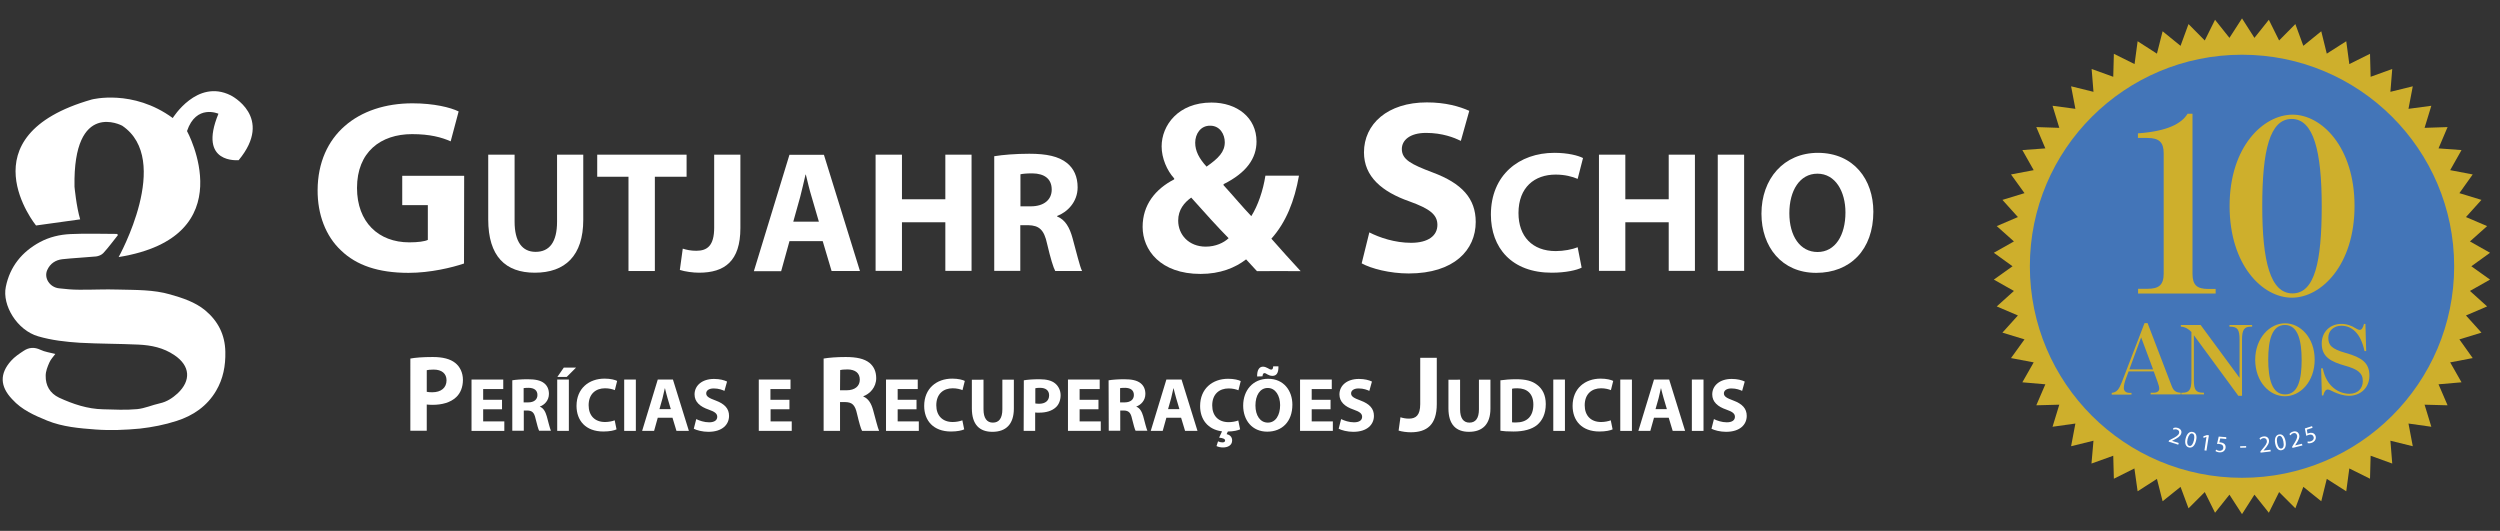 <svg xmlns="http://www.w3.org/2000/svg" xmlns:xlink="http://www.w3.org/1999/xlink" id="Camada_1" x="0px" y="0px" viewBox="0 0 1630.9 346.3" style="enable-background:new 0 0 1630.9 346.3;" xml:space="preserve"><rect x="0" y="0" width="1630.9" height="346.3" fill="#333333" stroke="none"/><style type="text/css">	.st0{fill:#FFFFFF;}	.st1{display:none;}	.st2{display:inline;}	.st3{fill-rule:evenodd;clip-rule:evenodd;fill:#865F35;}	.st4{fill-rule:evenodd;clip-rule:evenodd;fill:#FFFFFF;}	.st5{fill:#4275B8;}	.st6{fill:#CEAF2C;}	.st7{fill:#4375B8;}	.st8{fill:none;}</style><g>	<g>		<g>			<g>				<g>					<g>						<path class="st0" d="M302.7,171.9c-7.6,2.6-21.9,6.1-36.2,6.1c-19.8,0-34.1-5-44-14.6c-10-9.3-15.4-23.5-15.3-39.4        c0.2-36,26.4-56.6,61.9-56.6c14,0,24.8,2.7,30.1,5.3L294,92.2c-5.9-2.6-13.4-4.7-25.2-4.7c-20.4,0-35.9,11.6-35.9,35.1        c0,22.3,14,35.5,34.1,35.5c5.6,0,10.1-0.6,12.1-1.6v-22.7h-16.7v-19.1h40.4L302.7,171.9L302.7,171.9z"></path>					</g>				</g>				<g>					<g>						<path class="st0" d="M335.7,100.9v43.7c0,13.1,5,19.7,13.7,19.7c9,0,14-6.3,14-19.7v-43.7h17.1v42.5        c0,23.4-11.8,34.5-31.6,34.5c-19.1,0-30.4-10.6-30.4-34.8v-42.2H335.7z"></path>					</g>				</g>				<g>					<g>						<path class="st0" d="M410,115.3h-20.4v-14.4h58.3v14.4h-20.7v61.5H410V115.3z"></path>					</g>				</g>				<g>					<g>						<path class="st0" d="M465.9,100.9H483v47.9c0,21.6-10.3,29.1-27,29.1c-3.9,0-9.1-0.7-12.5-1.8l1.9-13.9        c2.4,0.8,5.4,1.4,8.8,1.4c7.2,0,11.7-3.3,11.7-15.1V100.9z"></path>					</g>				</g>				<g>					<g>						<path class="st0" d="M515,157.4l-5.4,19.5h-17.8l23.2-75.9h22.5l23.5,75.8h-18.5l-5.8-19.5H515V157.4z M534.2,144.6l-4.7-16.1        c-1.4-4.5-2.7-10.1-3.8-14.6h-0.2c-1.1,4.5-2.3,10.2-3.5,14.6l-4.5,16.1H534.2z"></path>					</g>				</g>				<g>					<g>						<path class="st0" d="M588.4,100.9v29.1h28.3v-29.1h17.1v75.8h-17.1v-31.7h-28.3v31.7h-17.2v-75.8H588.4z"></path>					</g>				</g>				<g>					<g>						<path class="st0" d="M648.7,101.9c5.5-0.9,13.7-1.6,22.8-1.6c11.3,0,19.1,1.7,24.5,6c4.5,3.6,7,8.9,7,15.9        c0,9.7-6.9,16.3-13.4,18.7v0.3c5.3,2.1,8.2,7.2,10.1,14.2c2.4,8.6,4.7,18.5,6.2,21.4h-17.5c-1.2-2.1-3.1-8.3-5.3-17.7        c-2-9.4-5.3-12-12.3-12.2h-5.2v29.8h-17v-74.8H648.7z M665.7,134.6h6.8c8.5,0,13.6-4.3,13.6-10.9c0-7-4.7-10.5-12.6-10.6        c-4.2,0-6.5,0.3-7.8,0.6V134.6z"></path>					</g>				</g>				<g>					<g>						<path class="st0" d="M820,176.9c-2.2-2.4-4.5-4.8-7.1-7.7c-7.1,5.5-16.9,9.5-29.7,9.5c-26.2,0-37.8-15.6-37.8-30.7        c0-14.3,8.2-24.6,20.6-31v-0.6c-4.7-5.1-8.2-13.2-8.2-20.9c0-13.7,10.8-28.6,32.5-28.6c16.7,0,29.4,9.8,29.4,25.4        c0,10.9-6.4,20.3-21.4,27.8l-0.2,0.6c6.3,6.9,12.9,14.8,18.2,20.3c4.3-6.8,7.7-16.7,9.2-26.4h21.9c-2.9,16.4-8.4,30.4-18,41.1        c6.1,6.9,12.4,14,19.1,21.2C848.5,176.8,820,176.8,820,176.9z M801.5,155.4c-6.7-6.8-15.6-16.6-24.4-26.5        c-4.5,3.2-8.5,7.9-8.5,15c0,9.2,6.9,17,18,17C793,160.9,798.3,158.4,801.5,155.4z M779.7,93.1c0,5.5,2.6,10.3,7.4,15.6        c7.9-5.5,11.9-9.7,11.9-15.9c0-5.1-3.1-10.8-9.5-10.8C783.2,81.9,779.7,87.4,779.7,93.1z"></path>					</g>				</g>				<g>					<g>						<path class="st0" d="M893.3,151.6c6.6,3.4,16.7,6.8,27.2,6.8c11.3,0,17.2-4.7,17.2-11.7c0-6.8-5.2-10.6-18.2-15.3        c-18-6.3-29.7-16.2-29.7-32c0-18.5,15.4-32.6,41-32.6c12.2,0,21.2,2.6,27.7,5.5L953,91.9c-4.3-2.1-12-5.2-22.7-5.2        c-10.6,0-15.8,4.8-15.8,10.5c0,6.9,6.1,10,20.1,15.3c19.1,7.1,28.1,17,28.1,32.3c0,18.2-14,33.6-43.7,33.6        c-12.4,0-24.6-3.2-30.7-6.6L893.3,151.6z"></path>					</g>				</g>				<g>					<g>						<path class="st0" d="M1031.8,174.6c-3.1,1.6-10.2,3.3-19.5,3.3c-26.2,0-39.7-16.3-39.7-37.9c0-25.9,18.5-40.3,41.4-40.3        c8.9,0,15.6,1.8,18.7,3.4l-3.5,13.6c-3.5-1.5-8.3-2.8-14.4-2.8c-13.6,0-24.2,8.2-24.2,25.1c0,15.2,9,24.8,24.3,24.8        c5.2,0,10.9-1.1,14.3-2.5L1031.8,174.6z"></path>					</g>				</g>				<g>					<g>						<path class="st0" d="M1060.3,100.9v29.1h28.3v-29.1h17.1v75.8h-17.1v-31.7h-28.3v31.7h-17.2v-75.8H1060.3z"></path>					</g>				</g>				<g>					<g>						<path class="st0" d="M1137.8,100.9v75.8h-17.2v-75.8H1137.8z"></path>					</g>				</g>				<g>					<g>						<path class="st0" d="M1222.1,138.1c0,24.9-15.1,39.9-37.3,39.9c-22.5,0-35.7-17-35.7-38.6c0-22.7,14.5-39.7,36.9-39.7        C1209.4,99.8,1222.1,117.2,1222.1,138.1z M1167.3,139.1c0,14.9,7,25.3,18.4,25.3c11.6,0,18.2-11,18.2-25.8        c0-13.6-6.5-25.3-18.3-25.3C1174.1,113.3,1167.3,124.3,1167.3,139.1z"></path>					</g>				</g>			</g>			<g class="st1">				<g class="st2">					<g>						<path class="st3" d="M1291,276.6c2.7,1.3,5.7,2.3,8,4.1c2.1,1.6,3.8,4.1,4.8,6.6c0.8,2,1.7,2.5,3.6,2.5c1.2,0,2.4,0.7,3.6,1.1        c-0.4,1.2-0.6,2.6-1.3,3.6c-0.9,1.4-3.3,2.8-1.4,4.4c2.1,1.8,5,2.7,7.6,3.9c0.1,0,1-1.4,1.3-2.2c0.8-2.2,2.3-3.5,4.8-3.3        c2.3,0.2,2.8,1.9,3.6,3.7c0.6,1.3,2.1,2.3,3.3,3.4c1.9,1.8,2.6-0.3,3.8-1.1c0.7-0.4,2.5-0.4,2.8,0c1.8,3,3.2,2.2,4.8-0.1        c0.4-0.6,1-1,2.2-2.1c0.2,0.6,0.4,1.2,0.7,1.6c1.5,2.5,3,3,4.7,0.1c1.1-1.9,2.7-1.9,4.1-0.3c2.3,2.8,5.3,3.3,8.7,3.3        c13.6-0.2,27.3,0,40.9-0.2c47-0.8,94-1.6,141.1-2.5c29.8-0.6,59.6-1.2,89.4-1.8c1.9,0,3.8-0.1,5.7-0.1c4,0,5.5,1.5,5.6,5.2        c0.1,3.6-1.4,5.1-5.4,5.4c-3.6,0.2-7.1,0.5-10.7,0.6c-1.5,0.1-2.5,0.5-2.3,2.2c0.3,3.7-0.5,6.7-5.5,7.5        c1.2,0.8,1.7,1.4,2.3,1.5c3.1,0.8,3.8,2.9,3.7,5.7c-0.1,2.9-1.8,4.5-4.4,5.1c-2,0.4-4.2,0.5-6.1,0c-3.9-0.9-5.1-4.4-2.8-7.8        c1.5-2.3,0.9-5.3-2-6.2c-1.4-0.4-3.6,1.1-5.2,2.1c-0.3,0.2,0.3,2.6,1.1,3.4c1.6,1.7,3.1,3.7,1.8,5.8c-1,1.6-3.2,2.9-5.1,3.5        c-1.5,0.5-3.8,0.5-5.1-0.4c-1.7-1-3.7-2.9-3.9-4.6c-0.2-1.7,1.7-3.7,2.8-5.4c0.4-0.6,1.3-0.9,3.1-2c-6.1-0.1-6.3-3.7-6.6-7.4        c-0.1-2.2-1.7-1.9-3.2-1.9c-14.6,0.2-29.2,0.5-43.8,0.7c-53.5,0.6-107,1.1-160.6,1.7c-7.9,0.1-15.7,0.2-23.6,0.4        c-3.7,0.1-7.1,0.8-9.4,4.1c-1.3,1.8-2.8,1.4-4.2-0.1c-1.6-1.8-3.1-3.8-4.2,0.5c-0.4,1.7-1.8,1.5-3,0.4        c-2.9-2.8-2.9-2.8-5.6,0.1c-0.2,0.2-0.5,0.4-0.8,0.6c-0.4-0.3-0.9-0.5-1.3-0.8c-2.9-2.3-6.4-1-7.1,2.8        c-0.3,2.1-1.1,3.6-3.3,3.9c-2.5,0.3-3.9-0.9-4.9-3.1c-0.4-0.8-0.8-1.6-1.3-2.8c-2.2,1.4-4.3,2.6-6.3,3.9c-2,1.4-2,3-0.2,4.7        c0.6,0.6,1.3,1.1,1.8,1.8c1.6,2.2,0.8,4.2-1.8,4c-3.2-0.2-4.2,0.9-4.8,4c-0.5,2.3-2.3,4.7-4.2,6.3c-2.7,2.3-6,3.8-9.1,5.6        c-1.2,0-2.5,0-3.8,0c-1.7-1.3-3.4-2.6-5.2-3.9c-4-2.8-5.2-6.3-3.6-10.9c0.6-1.6,1.4-3.1,1.6-4.8c0.1-1-0.7-2.1-1.1-3.2        c-0.9,0.6-2.1,1.1-2.6,1.9c-1.4,2.8-3.2,3.8-6.1,2.4c-0.5-0.2-1.1-0.3-1.7-0.5c-1.3,1.5-2.4,2.9-3.5,4.2        c-2.1,2.3-3.8,1.9-4.8-1c-0.7-1.8-1.5-3.6-2.1-5.5c-0.6-2-0.9-4.1-1.4-6.1c-0.3-1.3-0.4-2.8-1.1-3.9c-1.2-1.8-2.9-3.2-4.3-4.8        c0-1.1,0-2.1,0-3.2c1.3-1.6,2.7-3.2,3.9-4.8c0.5-0.6,1.2-1.6,1-2.1c-1.4-4,0.4-7.3,1.8-10.8c0.7-1.9-0.1-5.2,2.7-5.2        c1.7,0,3.3,2.4,5,3.6c0.8,0.6,2.1,1.4,2.8,1.1c3.3-1.4,5.4-0.6,6.8,2.6c0.3,0.6,1.4,0.8,2.2,1.2c0.4-0.9,1.4-1.8,1.2-2.6        c-0.4-1.8-1.3-3.5-2-5.2c-1.4-3.1-1.5-6.3,0.9-8.8c2-2.1,4.7-3.6,7.1-5.4C1287.7,276.6,1289.4,276.6,1291,276.6z         M1278.6,316.9c-5.4,0-11.4,2.3-14.3,5.5c-1.6,1.8-2.1,3.6-0.5,5.6c1.7,2,3.6,1.8,5.5,0.4c1.7-1.2,3.3-2.6,5.1-3.7        c2.8-1.7,5.6-1.8,8.2,0.4c2.5,2.1,3.4,4.7,2.3,7.9c-0.6,1.7-1.5,3.3-1.7,5.1c-0.2,1.8-0.3,4.2,0.7,5.6        c3.4,4.9,12,4.3,15.1-0.9c1.3-2.1,1.1-3.9-0.7-5.6c-2.5-2.3-5.2-4.4-7.3-6.9c-1.7-2-3.2-4.4-4-6.9        C1285.2,318.4,1283.7,316.9,1278.6,316.9z M1290.9,279.9c-8.1,0.1-11.4,5.2-8.5,11.3c0.5,1.1,1.4,2.3,1.5,3.4        c0.1,2.1,0.3,4.5-0.6,6.2c-2.1,4-6.1,4.6-10.3,2.1c-2.1-1.2-4.1-2.6-6.4-3.2c-1.1-0.3-3.2,0.8-3.7,1.8s-0.1,3.3,0.8,4.1        c5.4,4.9,11.8,6.7,18.9,4.2c1.5-0.6,3.4-2.7,3.5-4.2c0.4-4.2,2.1-7.4,4.9-10.2c1.8-1.8,3.5-3.6,5.2-5.5c2.7-2.9,2.6-5.7-0.6-8        C1293.9,280.9,1291.9,280.2,1290.9,279.9z M1315.8,308.9c-1.7-1.3-2.5-2.1-3.5-2.6c-4.7-2.6-7.8-6.5-10.1-11.2        c-1.6-3.4-2.1-3.5-4.9-1.1c-0.8,0.7-1.6,1.4-2.2,2.2c-3.7,4.6-2.3,10.2,3.3,12.1C1303.8,310,1309.3,309.8,1315.8,308.9z         M1314.5,317.5c-5.7-0.8-11.2-1.2-16.4,1.1c-5.5,2.5-6.6,8.2-2.3,12.5c0.7,0.7,1.6,1.3,2.4,2c2.1,1.9,3.6,1.8,4.5-1.2        c1.7-5.3,4.9-9.4,9.5-12.5C1313,319,1313.8,318.1,1314.5,317.5z M1290.1,318.2c6.3-4.4,6.3-6,0.1-10.1        C1285.1,313.5,1284.7,312.9,1290.1,318.2z"></path>					</g>				</g>				<g class="st2">					<g>						<path class="st3" d="M1246.3-28.2c4.6,13.7,15,22.4,26.2,30.5c15.7,11.3,33,18.9,52.1,22.3c2.7,0.5,3.9,1.7,4.4,4.4        c1.8,8.8,3.9,17.6,5.9,26.4c0.2,0.8,0.1,1.6,0.2,2.6c-1.1-0.3-1.9-0.4-2.7-0.6c-26.4-9.8-50.2-23.7-69.4-44.6        c-7.8-8.6-14.1-17.9-16.1-29.7c0-0.4-0.3-0.8-0.5-1.1C1246.3-21.6,1246.3-24.9,1246.3-28.2z"></path>					</g>				</g>				<g class="st2">					<g>						<path class="st3" d="M1469.7,272.8c0.5-0.7,1.1-1.4,1.5-2.2c15.7-25.3,24-52.7,23.9-82.6c0-2.3,0-4.6,0.4-6.9        c0.8-5,4.8-7.3,8.7-9.8c3.8,11.1,4.3,22.3,2.5,33.6c-5.3,32-20.1,59.1-42.3,82.4c-2.3,2.4-4.5,3.6-7.8,3.3        c-2.5-0.2-5.1-0.3-7.5,0c-5.8,0.8-10.1-1.4-14.6-4.9c-28.6-22.6-46.1-51.8-51.6-87.9c-1.4-9.3-1.1-18.8,2.5-25.1        c3.7,2.8,7.4,5.4,10.9,8.4c0.8,0.7,1,2.5,1.1,3.8c2.7,33.6,15.4,62.8,37.1,88.4c0.3,0.4,0.8,0.7,1.5,0.8        c-20.3-26.5-32.3-56-34.1-89.9c5,1.2,9.7,2.1,14.3,3.4c0.7,0.2,1.4,1.7,1.5,2.6c2.6,22.3,8.2,43.9,17.1,64.5        c2.3,5.3,5,10.5,7.5,15.7c0.3-0.1,0.6-0.3,0.9-0.4c-0.4-1-0.8-2-1.2-3c-10.8-24.3-17.3-49.6-19.5-76.1        c-0.2-2.2,0.1-3.5,2.6-3.9c3.1-0.5,6.6-2.6,9-1.7c2.1,0.9,3.1,4.9,4.5,7.6c3.1,6,6.1,12.1,9.4,18.8c0.9-1.5,1.5-2.4,2-3.3        c3.6-6.4,7.1-12.9,10.8-19.2c2.3-3.8,5.2-4.6,9.1-2.5c0.7,0.4,1.2,1.6,1.3,2.5c0.6,16.4,0.2,32.8-2.7,48.9        c-1.8,10.1-4.5,20-6.7,30c-0.2,0.7-0.2,1.3-0.4,2c0.3,0.1,0.6,0.2,0.9,0.2c2-6.8,4.3-13.5,6.1-20.4        c5.2-19.5,7.6-39.3,7.4-59.5c0-3.3,1.1-5,4.3-5.8c3.4-0.8,6.6-1.9,10-2.9c0.2-0.1,0.4,0.1,0.7,0.2        C1492.8,214.2,1485.1,244.4,1469.7,272.8z"></path>					</g>				</g>				<g class="st2">					<g>						<path class="st3" d="M1458.3,138.6c-7.9,0-15.6,0-23.3,0c-2.4,10.8-7,15.8-15.5,16.9c-6.3,0.8-12.4-2.4-15.4-8.2        c-4.9-9.7-0.3-16.7,7-22.7c-14.8-17.3-29.3-34.6-32.2-58.4c0.7,0.5,1.5,1,2.2,1.6c9.7,8,19.5,16,29.2,24        c1.8,1.5,3.5,2.2,6,1.5c18.9-5.3,38-6.4,57.3-2.6c2.6,0.5,4.4-0.5,6.1-2.3c7.6-7.9,15.2-15.7,22.9-23.5        c0.7-0.7,1.5-1.4,2.8-2.6c-3.9,22.9-12.5,42.9-26.1,60.7c10.4,6.3,13.3,12.5,10.5,21.7c-2.1,6.7-8.1,10.4-16.3,10.2        C1465.3,154.8,1461,150.2,1458.3,138.6z M1487.7,139.4c0-5.6-3.2-10.4-8.2-12.2c-2.2-0.8-4.2-0.7-5.7,1.2        c-2.6,3.2-5.9,5.4-9.5,7.4c-1.2,0.7-2.4,2.8-2.4,4.3c0.1,6.8,6.4,12.2,13.5,12C1482.2,151.9,1487.7,146.2,1487.7,139.4z         M1405.5,139.6c0,6.3,4.2,11.5,10.4,12.8c5.6,1.2,11.3-1.7,13.9-7.3c3.2-6.7,2-8.9-4.9-11c-2.1-0.6-4.2-2.2-5.7-3.8        c-3.1-3.2-6.8-3.5-9.8-0.2C1407,132.9,1405.4,135.9,1405.5,139.6z"></path>					</g>				</g>				<g class="st2">					<g>						<path class="st3" d="M1382,90.1c0.6,1.6,1.1,3.1,1.7,4.7c3.5,9.2,9,17.1,15.7,24.1c2.3,2.4,2.6,4.6,1.7,7.7        c-1.7,5.7-3.4,11.5-4.5,17.3c-2.5,13.6,5.8,21.3,19.5,18.7c8.8-1.7,14.9-7.1,19-14.7c2.1-3.8,4.6-5.2,8.8-4.6        c3.1,0.4,6.3,0.3,9.4,0.1c2.2-0.1,3.3,0.3,4.1,2.6c1.2,3.5,2.7,7.1,4.7,10.3c6.8,11.1,18.9,12.4,28.2,3.3        c4.6-4.5,5.1-10.2,3.7-15.8c-1.5-6.3-4.1-12.3-6.6-18.2c-1.2-2.8-1.6-4.9,0.3-7.5c6.6-9.6,11.8-20,14.6-31.5        c3.4,14.3,0.2,27.9-3.9,41.5c0.3,0.2,0.6,0.3,0.9,0.5c1.4-2.2,2.9-4.2,3.9-6.5c1.1-2.4,1.8-5.1,2.7-8        c3.4,9.4,0.3,17.8-2.1,26.6c0.7-1.1,1.4-2.2,2.4-3.8c3.4,7.4,3.7,13.9,0.9,20.3c-5.6,12.9-16.2,19.7-29,23.7        c-9.6,3-14.5,0.7-19.3-8.2c-3.2-6-6.4-12-10-17.7c-2.3-3.5-3.9-3.2-5.8,0.6c-2.5,5.3-4.7,10.7-7.1,16.1        c-1,2.2-1.9,4.5-3.2,6.5c-2,3.1-5,4.8-8.7,4.8c-12.9-0.2-24.4-4.1-33.3-13.8c-7.9-8.6-8.8-18.7-5.8-30        c1.6,0.9,2.9,1.6,4.2,2.4c-4.4-8.1-9.2-15.9-7.4-26.2c2.8,4.7,4.8,9.5,9.6,12.1C1385.6,115.6,1381.3,103.6,1382,90.1z"></path>					</g>				</g>				<g class="st2">					<g>						<path class="st3" d="M1633.2-31.2c1.1,5.9,0.2,12.2-1.9,18.3c-3.5,10.5-9.6,19.6-17.1,27.6c-17.5,18.5-38.2,32.3-61.6,42.2        c-0.9,0.4-1.9,0.7-3.2,1.1c1.2-8.2,2.3-16.1,3.4-23.9c0.2-1.9,0.3-3.8,0.5-5.6c0.3-3.1,1.9-4.8,5.1-5.5        c26.5-6.1,48.6-19.7,66.3-40.2C1628.2-21.4,1630.5-26.7,1633.2-31.2z"></path>					</g>				</g>				<g class="st2">					<g>						<path class="st3" d="M1550.4,22.8c-2.4,10.2-4.6,20.4-7.2,30.5c-5.1,20-10.5,39.9-15.6,59.9c-0.7,2.8-1,5.8-1,8.7        c0,12.2-2,24-7.6,35c-1.5,2.9-3.7,5.4-5.6,8.1c-0.3-0.2-0.5-0.3-0.8-0.5c0.8-4.6,1.7-9.1,2.2-13.7c1.8-14.1-0.3-27.8-3.2-41.5        c-0.5-2.1-0.3-4.7,0.5-6.6c12.2-26.2,24.6-52.4,36.9-78.5c0.2-0.5,0.6-1,0.9-1.4C1550.1,22.5,1550.2,22.6,1550.4,22.8z"></path>					</g>				</g>				<g class="st2">					<g>						<path class="st3" d="M1376.9,163.4c-2.3-3.1-5.1-6-7-9.4c-6-10.7-8.2-22.5-8.9-34.7c-0.1-2.2-0.5-4.4-1.2-6.4        c-8.7-28.2-17.5-56.4-26.2-84.6c-0.4-1.2-0.7-2.5-0.4-4c0.8,1.4,1.7,2.8,2.4,4.3c10.1,19.2,20.1,38.4,30.3,57.6        c2.1,4.1,4.5,8.1,7.1,11.8c2.7,3.8,3.4,7.8,2.7,12.2c-2.7,17.3-3.2,34.4,1.9,51.4c0.1,0.4,0,0.8,0,1.2        C1377.5,163.1,1377.2,163.2,1376.9,163.4z"></path>					</g>				</g>				<g class="st2">					<g>						<path class="st3" d="M1524.3,161.4c1.6-4.9,3.1-9.1,4.2-13.4c1.5-5.4,2.7-10.9,3.9-16.5c0.5-2.3,1.6-3.5,4-4.1        c5.3-1.3,10.7-2.6,15.6-4.7c19.9-8.7,38.8-19.1,54.6-34.3c0.4-0.4,0.9-0.7,2-0.7c-1.6,2.9-3.1,5.8-4.9,8.6        c-8.2,12.8-19.2,23-30.4,33.1c-12.8,11.5-26.8,21.3-42.2,28.9C1529.2,159.4,1527,160.2,1524.3,161.4z"></path>					</g>				</g>				<g class="st2">					<g>						<path class="st3" d="M1366.9,159.8c-26.1-6.4-81.9-48.3-88.8-68.8c0.9,0.7,1.7,1.2,2.4,1.8c21.1,17.2,44.9,28.9,71.4,34.8        c2.6,0.6,3.6,1.7,4,4.5c1.2,8.9,4.7,17.1,9.5,24.8c0.5,0.8,1,1.6,1.5,2.4C1366.9,159.4,1366.9,159.6,1366.9,159.8z"></path>					</g>				</g>				<g class="st2">					<g>						<path class="st3" d="M1267.8,59.5c8.3,5.5,16.4,11.2,24.9,16.3c13.5,8.1,27.9,14.4,43.6,17.2c0.2,0,0.4,0.1,0.6,0.1        c9.6,1.2,7.4-0.4,10.6,9.3c1.6,4.7,2.9,9.5,4.5,14.8c-1.5-0.3-2.5-0.4-3.5-0.6c-27.6-7.2-51.6-20.6-71.2-41.5        C1272.1,69.7,1269,64.4,1267.8,59.5z"></path>					</g>				</g>				<g class="st2">					<g>						<path class="st3" d="M1617.6,54.5c-1.9,3.8-3.3,8-5.8,11.3c-18.6,24.9-43,41.7-72.6,50.9c-1,0.3-2,0.5-3.7,0.8        c1.9-7.5,3.6-14.5,5.6-21.5c0.3-1,2.1-2.1,3.3-2.3c27-5.4,49.5-19.4,69.7-37.4c0.9-0.8,1.8-1.6,2.6-2.3        C1617.2,54,1617.4,54.2,1617.6,54.5z"></path>					</g>				</g>				<g class="st2">					<g>						<path class="st3" d="M1261.7,26c0.8,0.6,1.2,0.8,1.6,1.2c19.9,17.3,42.8,28.9,68.1,35.8c4.5,1.2,7,3.1,7.6,8        c0.6,5,2.1,10,3.4,15.7c-4.3-1.3-7.9-2.3-11.4-3.6c-24.1-8.7-44.6-22.5-61.4-41.9C1266,37,1262.8,32.2,1261.7,26z"></path>					</g>				</g>				<g class="st2">					<g>						<path class="st3" d="M1621.5,21.5c-2.8,8-6.7,15-12.1,21.1c-16.1,18-35.2,31.9-57.7,40.9c-2.4,1-4.9,1.5-7.8,2.3        c0.9-6.2,1.6-11.9,2.7-17.5c0.7-3.4,3.8-4.7,6.8-5.9c7.5-3.1,15-5.9,22.3-9.4c16-7.5,30.3-17.6,42.9-29.9        c0.6-0.6,1.3-1.1,1.9-1.6C1620.6,21.5,1620.9,21.5,1621.5,21.5z"></path>					</g>				</g>				<g class="st2">					<g>						<path class="st3" d="M1513.7,190.1c0-5.6-0.3-11.3,0.2-16.9c0.1-1.5,2.4-3.2,4.1-3.9c8.8-4,18-7.5,26.7-11.8        c16-7.8,30.7-17.6,44.6-28.7c1.1-0.8,2.1-1.7,3.3-2.6C1588.1,144.6,1532,189.9,1513.7,190.1z"></path>					</g>				</g>				<g class="st2">					<g>						<path class="st3" d="M1377.1,191.6c-34.7-10.4-58.9-33.5-79-61.9c0.6,0.4,1.2,0.7,1.8,1.1c22.8,17.4,47.5,31.1,74.8,39.9        c1.9,0.6,2.5,1.4,2.4,3.3C1377,179.8,1377.1,185.4,1377.1,191.6z"></path>					</g>				</g>				<g class="st2">					<g>						<path class="st3" d="M1382.9,223.1c-29.8-11.7-51.8-31.8-69.3-57.5c0.7,0.5,1.5,0.9,2.1,1.4c17.6,13.5,36.6,24.3,57.3,32.2        c3.3,1.3,5.1,3.1,5.8,6.6C1379.9,211.4,1381.4,217.1,1382.9,223.1z"></path>					</g>				</g>				<g class="st2">					<g>						<path class="st3" d="M1508.3,222.1c1.4-7.1,2.5-13.7,4-20.2c0.3-1.3,2.4-2.4,3.8-3.2c12.1-6.3,24.4-12.2,36.2-18.8        c6.7-3.8,12.8-8.8,19.1-13.2c1-0.7,2-1.4,3.2-1.8C1558.1,189.9,1536.8,209.8,1508.3,222.1z"></path>					</g>				</g>				<g class="st2">					<g>						<path class="st3" d="M1402.7,260.4c-27.9-11.4-49-30-66-52.9c9.7,5.8,19.7,12.1,29.9,18c5.7,3.2,11.9,5.6,17.8,8.5        c1.8,0.9,3.6,2.3,4.7,3.9C1393.7,244.9,1397.9,252.4,1402.7,260.4z"></path>					</g>				</g>				<g class="st2">					<g>						<path class="st3" d="M1494.6,256.8c3.1-7.1,5.9-13.6,8.9-19.9c0.8-1.7,2.3-3.4,3.9-4.2c17.1-8.4,33.1-18.4,48.1-30.1        c0.5-0.4,1-0.7,1.6-0.8C1541.5,225.6,1520.7,243.6,1494.6,256.8z"></path>					</g>				</g>				<g class="st2">					<g>						<path class="st3" d="M1447.2,154.8c2.7,5,5.7,9.4,7.4,14.2c1.2,3.4,1.3,7.5,0.6,11c-1.4,6.8-3.7,13.5-5.7,20.2        c-0.2,0.5-0.6,1-1.1,1.8c-0.6-0.6-1.2-1-1.3-1.5c-2.4-6.9-4.9-13.8-7.1-20.8C1437,170.2,1441.2,162.6,1447.2,154.8z"></path>					</g>				</g>				<g class="st2">					<g>						<path class="st3" d="M1429.1,294.9c5,5.8,5.1,36.1,0.1,43.1C1424,332.5,1423.9,300.6,1429.1,294.9z"></path>					</g>				</g>				<g class="st2">					<g>						<path class="st3" d="M1415.9,294.9c5,5.7,5.1,36,0.2,43.2C1410.8,332.8,1410.7,300.9,1415.9,294.9z"></path>					</g>				</g>				<g class="st2">					<g>						<path class="st3" d="M1402.8,294.6c5.1,7.1,5,37.2,0,43.4C1397.7,331.9,1397.6,301.6,1402.8,294.6z"></path>					</g>				</g>				<g class="st2">					<g>						<path class="st3" d="M1507.8,294.9c5,5.8,5.1,36.1,0.1,43.1C1502.7,332.5,1502.6,300.6,1507.8,294.9z"></path>					</g>				</g>				<g class="st2">					<g>						<path class="st3" d="M1494.7,294.9c5,5.7,5.1,36,0.2,43.2C1489.5,332.8,1489.4,300.9,1494.7,294.9z"></path>					</g>				</g>				<g class="st2">					<g>						<path class="st3" d="M1481.5,294.6c5.1,7.1,4.9,37.2,0,43.4C1476.4,331.9,1476.3,301.6,1481.5,294.6z"></path>					</g>				</g>			</g>			<g>				<g>					<g>						<path class="st0" d="M267.7,233.9c3.3-0.6,8-1,14.6-1c6.7,0,11.4,1.3,14.6,3.8c3.1,2.4,5.1,6.4,5.1,11.1        c0,4.7-1.6,8.7-4.4,11.3c-3.7,3.5-9.2,5-15.5,5c-1.4,0-2.7-0.1-3.7-0.2v17.1h-10.7V233.9z M278.4,255.6        c0.9,0.2,2.1,0.3,3.6,0.3c5.7,0,9.3-2.9,9.3-7.8c0-4.4-3.1-7-8.4-7c-2.2,0-3.7,0.2-4.5,0.4V255.6z"></path>					</g>				</g>				<g>					<g>						<path class="st0" d="M327.5,267h-12.3v7.9H329v6.2h-21.4v-33.5h20.7v6.2h-13.1v7h12.3V267z"></path>					</g>				</g>				<g>					<g>						<path class="st0" d="M334.1,248.1c2.4-0.4,6.1-0.7,10.1-0.7c5,0,8.4,0.7,10.8,2.6c2,1.6,3.1,3.9,3.1,7c0,4.3-3,7.2-5.9,8.2        v0.1c2.3,0.9,3.6,3.2,4.5,6.3c1,3.8,2.1,8.1,2.7,9.4h-7.7c-0.5-0.9-1.3-3.7-2.3-7.8c-0.9-4.2-2.3-5.3-5.4-5.4h-2.3V281h-7.5        v-32.9H334.1z M341.6,262.5h3c3.8,0,6-1.9,6-4.8c0-3.1-2.1-4.6-5.6-4.7c-1.8,0-2.9,0.1-3.4,0.2V262.5z"></path>					</g>				</g>				<g>					<g>						<path class="st0" d="M371.1,247.6v33.5h-7.6v-33.5H371.1z M375.8,239.8l-6.1,6.1h-6.1l4.2-6.1H375.8z"></path>					</g>				</g>				<g>					<g>						<path class="st0" d="M402.2,280.1c-1.4,0.7-4.5,1.4-8.6,1.4c-11.6,0-17.5-7.2-17.5-16.7c0-11.4,8.1-17.8,18.3-17.8        c3.9,0,6.9,0.8,8.2,1.5l-1.5,6c-1.5-0.6-3.7-1.2-6.4-1.2c-6,0-10.7,3.6-10.7,11.1c0,6.7,4,10.9,10.7,10.9        c2.3,0,4.8-0.5,6.3-1.1L402.2,280.1z"></path>					</g>				</g>				<g>					<g>						<path class="st0" d="M414.8,247.6v33.5h-7.6v-33.5H414.8z"></path>					</g>				</g>				<g>					<g>						<path class="st0" d="M429.1,272.5l-2.4,8.6h-7.8l10.2-33.5h9.9l10.4,33.5h-8.1l-2.6-8.6H429.1z M437.6,266.9l-2.1-7.1        c-0.6-2-1.2-4.5-1.7-6.5h-0.1c-0.5,2-1,4.5-1.5,6.5l-2,7.1H437.6z"></path>					</g>				</g>				<g>					<g>						<path class="st0" d="M454.2,273.4c2,1,5.2,2.1,8.4,2.1c3.5,0,5.3-1.4,5.3-3.6c0-2.1-1.6-3.3-5.6-4.7c-5.6-1.9-9.2-5-9.2-9.9        c0-5.7,4.8-10.1,12.7-10.1c3.8,0,6.6,0.8,8.5,1.7l-1.7,6.1c-1.3-0.6-3.7-1.6-7-1.6s-4.9,1.5-4.9,3.2c0,2.1,1.9,3.1,6.2,4.7        c5.9,2.2,8.7,5.3,8.7,10c0,5.6-4.3,10.4-13.5,10.4c-3.8,0-7.6-1-9.5-2L454.2,273.4z"></path>					</g>				</g>				<g>					<g>						<path class="st0" d="M515,267h-12.3v7.9h13.8v6.2H495v-33.5h20.7v6.2h-13.1v7H515V267z"></path>					</g>				</g>				<g>					<g>						<path class="st0" d="M537.3,233.9c3.5-0.6,8.7-1,14.4-1c7.1,0,12.1,1.1,15.5,3.8c2.8,2.3,4.4,5.6,4.4,10        c0,6.1-4.3,10.3-8.4,11.8v0.2c3.3,1.3,5.2,4.5,6.4,8.9c1.5,5.4,3,11.6,3.9,13.5h-11.1c-0.8-1.3-1.9-5.2-3.3-11.1        c-1.3-6-3.3-7.6-7.7-7.7H548v18.8h-10.7V233.9z M548,254.6h4.3c5.4,0,8.6-2.7,8.6-6.9c0-4.4-3-6.6-7.9-6.7        c-2.6,0-4.1,0.2-4.9,0.4L548,254.6L548,254.6z"></path>					</g>				</g>				<g>					<g>						<path class="st0" d="M597.9,267h-12.3v7.9h13.8v6.2H578v-33.5h20.7v6.2h-13.1v7h12.3V267z"></path>					</g>				</g>				<g>					<g>						<path class="st0" d="M629,280.1c-1.4,0.7-4.5,1.4-8.6,1.4c-11.6,0-17.5-7.2-17.5-16.7c0-11.4,8.1-17.8,18.3-17.8        c3.9,0,6.9,0.8,8.2,1.5l-1.5,6c-1.5-0.6-3.7-1.2-6.4-1.2c-6,0-10.7,3.6-10.7,11.1c0,6.7,4,10.9,10.7,10.9        c2.3,0,4.8-0.5,6.3-1.1L629,280.1z"></path>					</g>				</g>				<g>					<g>						<path class="st0" d="M641.6,247.6V267c0,5.8,2.2,8.7,6.1,8.7c4,0,6.2-2.8,6.2-8.7v-19.3h7.5v18.8c0,10.3-5.2,15.2-14,15.2        c-8.4,0-13.4-4.7-13.4-15.3v-18.7H641.6z"></path>					</g>				</g>				<g>					<g>						<path class="st0" d="M667.9,248.1c2.3-0.4,5.6-0.7,10.2-0.7c4.7,0,8,0.9,10.2,2.7c2.1,1.7,3.6,4.5,3.6,7.7        c0,3.2-1.1,6.1-3.1,7.9c-2.6,2.4-6.4,3.5-10.9,3.5c-1,0-1.9,0-2.6-0.1v12h-7.5L667.9,248.1L667.9,248.1z M675.4,263.2        c0.6,0.1,1.4,0.2,2.5,0.2c4,0,6.5-2,6.5-5.5c0-3.1-2.1-4.9-5.9-4.9c-1.5,0-2.6,0.1-3.1,0.3V263.2z"></path>					</g>				</g>				<g>					<g>						<path class="st0" d="M716.6,267h-12.3v7.9h13.8v6.2h-21.4v-33.5h20.7v6.2h-13.1v7h12.3V267z"></path>					</g>				</g>				<g>					<g>						<path class="st0" d="M723.2,248.1c2.4-0.4,6.1-0.7,10.1-0.7c5,0,8.4,0.7,10.8,2.6c2,1.6,3.1,3.9,3.1,7c0,4.3-3,7.2-5.9,8.2        v0.1c2.3,0.9,3.6,3.2,4.5,6.3c1,3.8,2.1,8.1,2.7,9.4h-7.7c-0.5-0.9-1.3-3.7-2.3-7.8c-0.9-4.2-2.3-5.3-5.4-5.4h-2.3V281h-7.5        L723.2,248.1L723.2,248.1z M730.7,262.5h3c3.8,0,6-1.9,6-4.8c0-3.1-2.1-4.6-5.6-4.7c-1.8,0-2.9,0.1-3.4,0.2V262.5z"></path>					</g>				</g>				<g>					<g>						<path class="st0" d="M760.9,272.5l-2.4,8.6h-7.8l10.2-33.5h9.9l10.4,33.5h-8.1l-2.6-8.6H760.9z M769.4,266.9l-2.1-7.1        c-0.6-2-1.2-4.5-1.7-6.5h-0.1c-0.5,2-1,4.5-1.5,6.5l-2,7.1H769.4z"></path>					</g>				</g>				<g>					<g>						<path class="st0" d="M809,280.1c-1.3,0.6-4.2,1.4-8,1.4l-0.8,1.7c1.9,0.4,3.6,1.7,3.6,4.1c0,3.4-3.1,4.6-5.9,4.6        c-1.5,0-3.1-0.3-4.3-0.9l1-3.1c0.7,0.4,1.9,0.7,2.8,0.7c1,0,1.8-0.3,1.8-1.2c0-1-1.1-1.6-3.9-1.9l1.9-4.1        c-9.4-1.2-14.3-7.9-14.3-16.5c0-11.4,8.1-17.8,18.3-17.8c3.9,0,6.9,0.8,8.2,1.5l-1.5,6c-1.5-0.6-3.7-1.2-6.4-1.2        c-6,0-10.7,3.6-10.7,11.1c0,6.7,4,10.9,10.7,10.9c2.3,0,4.8-0.5,6.3-1.1L809,280.1z"></path>					</g>				</g>				<g>					<g>						<path class="st0" d="M843.1,264c0,11-6.7,17.6-16.4,17.6c-9.9,0-15.7-7.5-15.7-17c0-10,6.4-17.5,16.3-17.5        C837.5,247.1,843.1,254.9,843.1,264z M819,264.5c0,6.6,3.1,11.2,8.1,11.2c5.1,0,8-4.9,8-11.4c0-6-2.9-11.2-8.1-11.2        C821.9,253.1,819,258,819,264.5z M820.1,245.6c-0.1-4.2,1.4-6.4,3.8-6.4c1.3,0,2.2,0.5,3.2,1c0.8,0.5,1.5,0.9,2.2,0.9        c0.8,0,1.1-0.4,1.3-2.1h3.4c0.1,4.4-1.3,6.2-3.9,6.2c-1.3,0-2.3-0.4-3.2-0.9c-0.8-0.5-1.4-0.9-2.1-0.9c-0.6,0-1.1,0.7-1.2,2.1        L820.1,245.6L820.1,245.6z"></path>					</g>				</g>				<g>					<g>						<path class="st0" d="M868,267h-12.3v7.9h13.8v6.2h-21.4v-33.5h20.7v6.2h-13.1v7H868V267z"></path>					</g>				</g>				<g>					<g>						<path class="st0" d="M874.9,273.4c2,1,5.2,2.1,8.4,2.1c3.5,0,5.3-1.4,5.3-3.6c0-2.1-1.6-3.3-5.6-4.7c-5.6-1.9-9.2-5-9.2-9.9        c0-5.7,4.8-10.1,12.7-10.1c3.8,0,6.6,0.8,8.5,1.7l-1.7,6.1c-1.3-0.6-3.7-1.6-7-1.6s-4.9,1.5-4.9,3.2c0,2.1,1.9,3.1,6.2,4.7        c5.9,2.2,8.7,5.3,8.7,10c0,5.6-4.3,10.4-13.5,10.4c-3.8,0-7.6-1-9.5-2L874.9,273.4z"></path>					</g>				</g>				<g>					<g>						<path class="st0" d="M926.5,233.4h10.8v30.2c0,13.6-6.5,18.4-17,18.4c-2.5,0-5.7-0.4-7.9-1.1l1.2-8.7c1.5,0.5,3.4,0.9,5.5,0.9        c4.5,0,7.4-2.1,7.4-9.5V233.4z"></path>					</g>				</g>				<g>					<g>						<path class="st0" d="M952.5,247.6V267c0,5.8,2.2,8.7,6.1,8.7c4,0,6.2-2.8,6.2-8.7v-19.3h7.5v18.8c0,10.3-5.2,15.2-14,15.2        c-8.4,0-13.4-4.7-13.4-15.3v-18.7H952.5z"></path>					</g>				</g>				<g>					<g>						<path class="st0" d="M978.8,248.1c2.8-0.4,6.4-0.7,10.2-0.7c6.4,0,10.5,1.1,13.7,3.6c3.5,2.6,5.7,6.7,5.7,12.6        c0,6.4-2.3,10.8-5.6,13.6c-3.5,2.9-8.9,4.3-15.4,4.3c-3.9,0-6.7-0.2-8.6-0.5L978.8,248.1L978.8,248.1z M986.4,275.5        c0.6,0.1,1.7,0.1,2.6,0.1c6.9,0,11.3-3.7,11.3-11.7c0-7-4-10.6-10.5-10.6c-1.7,0-2.8,0.1-3.4,0.3L986.4,275.5L986.4,275.5z"></path>					</g>				</g>				<g>					<g>						<path class="st0" d="M1020.9,247.6v33.5h-7.6v-33.5H1020.9z"></path>					</g>				</g>				<g>					<g>						<path class="st0" d="M1052,280.1c-1.4,0.7-4.5,1.4-8.6,1.4c-11.6,0-17.5-7.2-17.5-16.7c0-11.4,8.1-17.8,18.3-17.8        c3.9,0,6.9,0.8,8.2,1.5l-1.5,6c-1.5-0.6-3.7-1.2-6.4-1.2c-6,0-10.7,3.6-10.7,11.1c0,6.7,4,10.9,10.7,10.9        c2.3,0,4.8-0.5,6.3-1.1L1052,280.1z"></path>					</g>				</g>				<g>					<g>						<path class="st0" d="M1064.6,247.6v33.5h-7.6v-33.5H1064.6z"></path>					</g>				</g>				<g>					<g>						<path class="st0" d="M1079,272.5l-2.4,8.6h-7.8l10.2-33.5h9.9l10.4,33.5h-8.1l-2.6-8.6H1079z M1087.4,266.9l-2.1-7.1        c-0.6-2-1.2-4.5-1.7-6.5h-0.1c-0.5,2-1,4.5-1.5,6.5l-2,7.1H1087.4z"></path>					</g>				</g>				<g>					<g>						<path class="st0" d="M1111.3,247.6v33.5h-7.6v-33.5H1111.3z"></path>					</g>				</g>				<g>					<g>						<path class="st0" d="M1118.1,273.4c2,1,5.2,2.1,8.4,2.1c3.5,0,5.3-1.4,5.3-3.6c0-2.1-1.6-3.3-5.6-4.7c-5.6-1.9-9.2-5-9.2-9.9        c0-5.7,4.8-10.1,12.7-10.1c3.8,0,6.6,0.8,8.5,1.7l-1.7,6.1c-1.3-0.6-3.7-1.6-7-1.6s-4.9,1.5-4.9,3.2c0,2.1,1.9,3.1,6.2,4.7        c5.9,2.2,8.7,5.3,8.7,10c0,5.6-4.3,10.4-13.5,10.4c-3.8,0-7.6-1-9.5-2L1118.1,273.4z"></path>					</g>				</g>			</g>		</g>		<g>			<g>				<path class="st4" d="M76.9,153.4c-3.1,3.9-6.1,8-9.5,11.7c-1.1,1.2-3.1,2-4.7,2.2c-7.3,0.7-14.7,1-22,1.8      c-4.4,0.5-8,2.8-9.9,7.1c-2.3,5.2,1.7,11.3,7.8,11.9c4.3,0.5,8.6,0.9,12.9,0.9c8.5,0.1,17.1-0.4,25.6-0.1c11.4,0.3,23,0,34,3.2      c8,2.3,16.1,4.9,22.7,10.3c8.4,7,13,15.9,13.2,27.1c0.2,9.1-1.4,17.6-6,25.4c-5.9,10.1-15.1,16.3-25.8,19.7      c-7.7,2.5-15.9,4.1-23.9,5c-9.5,0.9-19.3,1.3-28.8,0.6c-10.7-0.8-21.6-1.7-31.7-5.8c-8.3-3.4-16.6-7-22.8-13.9      c-0.1-0.1-0.1-0.1-0.2-0.2C0,252-0.3,243.8,7.2,235.4c2.3-2.6,5.3-4.6,8.2-6.5c3.4-2.3,7-2.6,11-0.7c2.9,1.4,6.3,1.8,9.7,2.7      c-1.3,1.8-3,3.5-3.9,5.6c-1.2,2.7-2.4,5.7-2.4,8.6c-0.1,6.4,2.7,11.4,8.7,14.3c9.1,4.2,18.6,7.4,28.7,7.6      c7.4,0.2,14.9,0.6,22.3-0.1c5-0.5,9.8-2.7,14.8-3.8c4.6-1,8.3-3.5,11.6-6.5c8.8-8.3,8.3-17.9-2.1-24.9      c-7.2-4.9-15.1-6.5-23.5-6.9c-12.8-0.6-25.5-0.5-38.3-1.2c-9.1-0.6-18.2-1.6-27.1-4.2c-13.8-4-23.6-20.3-21.1-32.3      c2.7-13.3,10.6-22.9,22.3-29.2c6.2-3.3,13-4.9,19.9-5.2c10.1-0.5,20.3-0.1,30.4-0.1C76.7,152.9,76.8,153.1,76.9,153.4z"></path>			</g>		</g>		<g>			<g>				<path class="st0" d="M142.5,74.2c0,0-14.5-6.5-20.5,11.3c0,0,37.8,68.9-44.6,82.2c0,0,35.3-63.4,2.3-85.7      c0,0-32.1-17.3-31.1,39.8c0,0,1.2,13,3.7,21.3l-28.8,4c0,0-47.4-58.3,36.4-82.2c0,0,26.7-7,52.8,12.1c0,0,15.8-25.8,37.8-14.8      c0,0,28.5,14.1,5.2,42.3C155.8,104.4,128.8,107.4,142.5,74.2z"></path>			</g>		</g>	</g>	<g class="st1">		<g class="st2">			<path class="st5" d="M1427.2,138.6c0,5-4,9-9,9s-9-4-9-9s4-9,9-9C1423.2,129.4,1427.2,133.6,1427.2,138.6z"></path>		</g>	</g>	<g class="st1">		<g class="st2">			<path class="st5" d="M1485.1,139.2c0,5-4,9-9,9s-9-4-9-9s4-9,9-9C1481,130.2,1485.1,134.2,1485.1,139.2z"></path>		</g>	</g>	<g class="st1">		<g class="st2">			<path class="st0" d="M1423.8,135.6c0,1.1-0.9,2-2,2s-2-0.9-2-2c0-1.1,0.9-2,2-2C1422.9,133.6,1423.8,134.6,1423.8,135.6z"></path>		</g>	</g>	<g class="st1">		<g class="st2">			<path class="st0" d="M1475.5,135.6c0,1.1-0.9,2-2,2s-2-0.9-2-2c0-1.1,0.9-2,2-2C1474.6,133.6,1475.5,134.6,1475.5,135.6z"></path>		</g>	</g></g><g id="cal&#xE7;o_branco">	<g>		<polygon class="st6" points="1462.6,12 1454.4,24.7 1445,12.9 1438.3,26.4 1427.7,15.7 1422.5,29.9 1410.8,20.4 1407.1,35     1394.5,26.9 1392.5,41.8 1379,35.1 1378.6,50.1 1364.5,45 1365.7,59.9 1351.1,56.3 1353.9,71 1339,69 1343.4,83.4 1328.4,82.9     1334.3,96.8 1319.3,97.9 1326.7,111 1311.9,113.8 1320.7,126 1306.3,130.4 1316.4,141.6 1302.6,147.5 1313.8,157.5 1300.7,164.9     1312.9,173.7 1300.7,182.4 1313.8,189.8 1302.6,199.9 1316.4,205.8 1306.3,217 1320.7,221.4 1311.9,233.6 1326.7,236.4     1319.3,249.4 1334.3,250.7 1328.4,264.4 1343.4,264 1339,278.4 1353.9,276.3 1351.1,291.1 1365.7,287.5 1364.4,302.4     1378.6,297.3 1379,312.3 1392.4,305.6 1394.5,320.5 1407.1,312.4 1410.8,327 1422.5,317.6 1427.7,331.6 1438.3,321 1445,334.5     1454.4,322.7 1462.6,335.4 1470.7,322.7 1480.1,334.5 1486.8,321 1497.4,331.6 1502.6,317.6 1514.3,327 1517.9,312.4     1530.6,320.5 1532.6,305.6 1546.1,312.3 1546.5,297.3 1560.6,302.4 1559.4,287.5 1574,291.1 1571.2,276.3 1586.1,278.4     1581.7,264 1596.7,264.4 1590.8,250.7 1605.8,249.4 1598.4,236.4 1613.1,233.6 1604.4,221.4 1618.8,217 1608.7,205.8     1622.5,199.9 1611.3,189.8 1624.4,182.4 1612.2,173.7 1624.4,164.9 1611.3,157.5 1622.5,147.5 1608.7,141.6 1618.8,130.4     1604.4,126 1613.1,113.8 1598.4,111 1605.8,97.9 1590.8,96.8 1596.7,82.9 1581.7,83.4 1586.1,69 1571.2,71 1574,56.3 1559.4,59.9     1560.6,45 1546.5,50.1 1546.1,35.1 1532.6,41.8 1530.6,26.9 1517.9,35 1514.3,20.4 1502.6,29.9 1497.4,15.7 1486.8,26.4     1480.1,12.9 1470.7,24.7   "></polygon>		<path class="st7" d="M1462.6,35.7c76.4,0,138.4,61.8,138.4,138s-61.9,138-138.4,138s-138.4-61.8-138.4-138    S1386.1,35.7,1462.6,35.7"></path>		<path class="st0" d="M1414.7,288.1l0.3-0.8l1.3-0.7c3.2-1.6,4.7-2.5,5.2-3.9c0.3-1,0.1-2-1.4-2.5c-0.9-0.3-1.8-0.1-2.3,0.2    l-0.1-1.1c0.9-0.4,1.9-0.5,3.1-0.1c2.1,0.7,2.6,2.3,2.1,3.7c-0.6,1.8-2.3,2.8-5,4.2l-1,0.5l0,0l4.4,1.4l-0.3,1.1L1414.7,288.1    L1414.7,288.1z"></path>		<path class="st0" d="M1432.6,287.5c-0.8,3.4-2.5,4.9-4.7,4.4c-1.9-0.5-2.9-2.6-2.1-5.8c0.8-3.3,2.6-4.8,4.7-4.3    C1432.6,282.2,1433.4,284.4,1432.6,287.5L1432.6,287.5z M1427.1,286.4c-0.6,2.6-0.1,4.2,1.1,4.5c1.4,0.3,2.4-1.1,3-3.6    c0.6-2.4,0.3-4.2-1.1-4.5C1429,282.5,1427.8,283.7,1427.1,286.4z"></path>		<path class="st0" d="M1439.4,285L1439.4,285l-1.9,0.7l-0.1-1.1l2.4-0.8l1.2,0.2l-1.6,10l-1.3-0.2L1439.4,285L1439.4,285z"></path>		<path class="st0" d="M1452.3,286.4l-3.9-0.4l-0.6,2.6c0.2,0,0.5,0,0.8,0c0.8,0.1,1.5,0.3,2.1,0.7c0.8,0.5,1.3,1.4,1.2,2.7    c-0.2,2-1.9,3.3-4.1,3.1c-1.1-0.1-2-0.5-2.5-0.8l0.4-1c0.4,0.3,1.2,0.7,2.1,0.8c1.3,0.1,2.5-0.6,2.6-2c0.1-1.3-0.7-2.3-2.7-2.5    c-0.6-0.1-1,0-1.4,0l1.1-4.8l4.9,0.4C1452.4,285.3,1452.3,286.4,1452.3,286.4z"></path>		<path class="st0" d="M1465.3,291v1l-3.9,0.1v-1L1465.3,291z"></path>		<path class="st0" d="M1474.7,295.3l-0.1-0.8l1-1.2c2.3-2.7,3.4-4.1,3.2-5.7c-0.1-1-0.7-1.9-2.2-1.8c-0.9,0.1-1.6,0.6-2.1,1.1    l-0.5-0.9c0.6-0.7,1.6-1.2,2.8-1.3c2.2-0.2,3.3,1.2,3.4,2.6c0.2,1.9-1,3.5-2.9,5.8l-0.7,0.8l0,0l4.6-0.5l0.1,1.1L1474.7,295.3    L1474.7,295.3z"></path>		<path class="st0" d="M1491,287.8c0.6,3.4-0.4,5.5-2.6,5.9c-2,0.4-3.6-1.3-4.2-4.5c-0.6-3.4,0.6-5.5,2.6-5.8    C1488.9,283,1490.4,284.7,1491,287.8z M1485.5,288.9c0.5,2.6,1.5,3.9,2.8,3.7c1.4-0.3,1.8-2,1.3-4.5c-0.4-2.4-1.4-4-2.8-3.7    C1485.7,284.6,1485,286.2,1485.5,288.9z"></path>		<path class="st0" d="M1495.5,292.2l-0.2-0.8l0.8-1.3c1.9-3,2.8-4.6,2.4-6.1c-0.3-1-1-1.8-2.4-1.4c-0.9,0.2-1.5,0.9-1.9,1.4    l-0.7-0.8c0.6-0.8,1.4-1.4,2.6-1.7c2.1-0.5,3.4,0.7,3.8,2.1c0.5,1.8-0.5,3.6-2.1,6.1l-0.6,0.9l0,0l4.5-1.1l0.3,1.1L1495.5,292.2    L1495.5,292.2z"></path>		<path class="st0" d="M1508.6,279.1l-3.7,1.2l0.4,2.6c0.2-0.1,0.4-0.2,0.8-0.3c0.8-0.3,1.6-0.3,2.3-0.2c0.9,0.2,1.8,0.8,2.2,2    c0.6,1.9-0.5,3.8-2.6,4.5c-1.1,0.4-2.1,0.3-2.6,0.2v-1.1c0.5,0.1,1.4,0.2,2.3-0.2c1.2-0.4,2-1.5,1.6-2.8c-0.4-1.2-1.5-1.9-3.5-1.2    c-0.6,0.2-1,0.4-1.3,0.5l-0.9-4.8l4.7-1.5L1508.6,279.1L1508.6,279.1z"></path>		<g>			<path class="st6" d="M1394.9,188.4h6c7.6,0,10.6-2.6,10.6-10V100c0-7.2-3-10-10.6-10h-6.2v-3c19.2-1.4,28.4-6.3,32.4-12.8h3.2     v104.3c0,7.6,3,10,10.4,10h4.7v3h-50.6V188.4L1394.9,188.4z"></path>			<path class="st6" d="M1454.5,134.4c0-39,22.2-59.6,41.1-59.6s40.4,21.1,40.4,59.6s-21.7,59.8-40.9,59.8     S1454.5,172.9,1454.5,134.4z M1514.6,134.4c0-35.7-5.3-56.8-19.6-56.8s-19.2,20.6-19.2,56.8s5.3,57,19.7,57     C1510,191.4,1514.6,171,1514.6,134.4z"></path>		</g>		<g>			<path class="st6" d="M1384.2,249.3l14.8-38.5h2l15.6,40.7c1.3,3.5,2.8,4.5,6,4.7v1.1H1403v-1.1h1.9c2.5,0,3.7-1.2,3.7-2.5     c0-1.2-0.3-2.4-1.1-4.6l-2.5-6.8h-16.4l-1.7,4.6c-0.8,2.1-1.4,4.3-1.4,6.2c0,1.9,1.3,3.2,3.8,3.2h1.2v1.1h-12.9v-1.1     C1381.1,255.9,1382.4,253.8,1384.2,249.3L1384.2,249.3z M1404.6,241l-7.8-20.9l-7.7,20.9H1404.6L1404.6,241z"></path>			<path class="st6" d="M1431.2,218.7v29.1c0,6.6,1.2,8.4,6.3,8.4h0.3v1.1H1423v-1.1h0.7c4.4,0,5.9-1.9,5.9-8.4v-31.2     c-1.7-1.9-4.2-3.4-6.9-3.5v-1.1h12.9l25.4,34.5v-24.9c0-6.6-1.3-8.5-6.3-8.5h-0.3v-1.1h14.8v1.1h-0.7c-4.4,0-5.9,1.9-5.9,8.5     v36.6h-2.4L1431.2,218.7L1431.2,218.7z"></path>			<path class="st6" d="M1471.2,234.8c0-14.4,9.6-23.9,19.5-23.9s19.3,9.3,19.3,23.7s-9.4,23.9-19.4,23.9S1471.3,249.2,1471.2,234.8     L1471.2,234.8z M1501.5,234.8c0-12.6-2.4-22.8-10.9-22.8s-10.9,10-10.9,22.5c0,12.6,2.4,22.8,11,22.8S1501.5,247.3,1501.5,234.8z     "></path>		</g>		<path class="st6" d="M1523,255.9c-2.1-0.9-3.3-1.8-4.5-1.8c-1.1,0-2.2,1-2.9,3.9h-0.9l-0.5-17.7h1.1c2.3,12,10.7,16.6,17.4,16.6    c5.3,0,8.7-3.4,8.7-8.3c0-5.5-3.7-7.8-11.5-10c-9-2.6-15.3-5.5-15.3-14.5c0-7.7,5.5-12.8,12.9-12.8c3.5,0,6.7,1.2,9.3,2.9    c0.9,0.5,1.7,1,2.6,1c1.1,0,2-0.9,2.8-3.9h0.9l0.5,17.7h-1.1c-2.5-11.9-8.5-16.5-15.1-16.5c-5.1,0-8.5,3.4-8.5,7.8    c0,4.7,1.8,7.3,11.5,10c10.3,2.9,15.3,6.4,15.3,14.7s-6.1,13.2-13.3,13.2C1528.2,258.1,1525.2,256.8,1523,255.9L1523,255.9z"></path>		<rect x="1300.7" y="12" class="st8" width="323.7" height="323.4"></rect>	</g></g></svg>